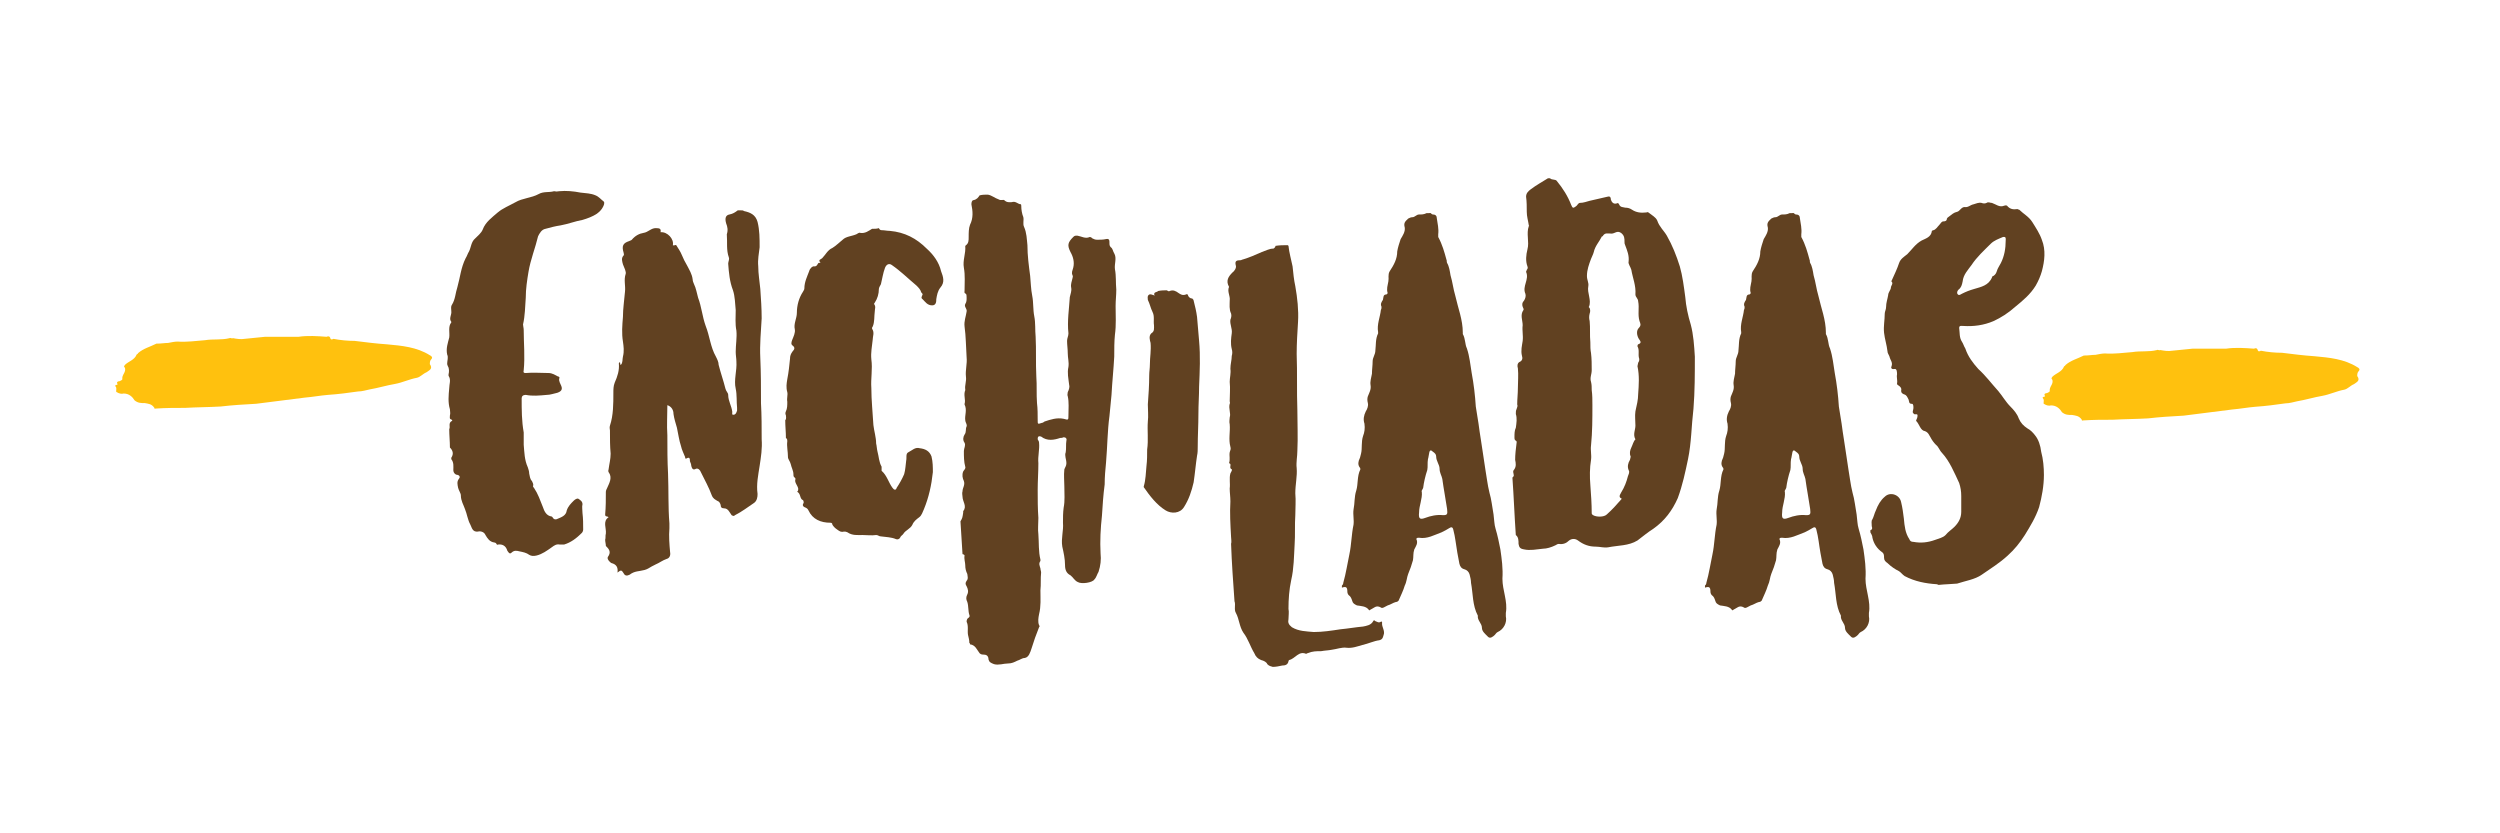 <?xml version="1.0" encoding="utf-8"?>
<!-- Generator: Adobe Illustrator 16.0.0, SVG Export Plug-In . SVG Version: 6.00 Build 0)  -->
<!DOCTYPE svg PUBLIC "-//W3C//DTD SVG 1.1//EN" "http://www.w3.org/Graphics/SVG/1.1/DTD/svg11.dtd">
<svg version="1.1" id="Layer_1" xmlns="http://www.w3.org/2000/svg" xmlns:xlink="http://www.w3.org/1999/xlink" x="0px" y="0px"
	 width="300px" height="100px" viewBox="0 0 300 100" enable-background="new 0 0 300 100" xml:space="preserve">
<g>
	<path fill="#FFC10E" d="M18.856,41.235c0.492,0,0.902-0.082,1.312-0.082c0.41-0.082,0.82-0.164,1.148-0.164
		c1.066,0.082,2.214-0.082,3.281-0.164c0.984-0.164,1.968,0,2.953-0.246c0.082-0.082,0.246,0.082,0.41,0
		c0.41,0.082,0.984,0.164,1.395,0.082c0.82-0.082,1.64-0.164,2.46-0.246c1.312,0,2.707,0,4.019,0c1.066-0.164,2.297-0.082,3.363,0
		c0.164-0.082,0.328-0.082,0.41,0.082c0.082,0.328,0.246,0.246,0.41,0.164c0.82,0.164,1.722,0.246,2.542,0.246
		c1.312,0.164,2.625,0.328,3.854,0.41c1.805,0.164,3.609,0.328,5.167,1.312c0.164,0.082,0.41,0.246,0.164,0.492
		c-0.164,0.164-0.164,0.41-0.164,0.574c0.41,0.574-0.082,0.738-0.41,0.984c-0.41,0.164-0.738,0.574-1.148,0.656
		C49.12,45.5,48.3,45.91,47.397,46.074c-0.984,0.164-2.05,0.492-3.035,0.656c-0.41,0.082-0.902,0.246-1.394,0.246
		c-1.148,0.164-2.378,0.328-3.609,0.41c-0.984,0.082-1.804,0.246-2.789,0.328c-1.886,0.246-3.854,0.492-5.823,0.738
		c-1.476,0.082-2.871,0.164-4.265,0.329c-1.395,0.082-2.871,0.082-4.265,0.164c-1.148,0-2.297,0-3.527,0.081
		c-0.082,0-0.164,0.082-0.164-0.081c-0.328-0.493-0.738-0.493-1.148-0.575c-0.492,0-0.82,0-1.23-0.328
		c-0.246-0.41-0.656-0.82-1.312-0.82c-0.246,0.082-0.574,0-0.82-0.164c-0.164,0,0-0.328-0.082-0.574
		c-0.164-0.246-0.164-0.246,0.164-0.328c0,0,0,0,0-0.082c-0.164-0.246,0.082-0.328,0.246-0.328c0.164-0.082,0.41-0.164,0.328-0.328
		c0-0.41,0.246-0.574,0.328-0.902c0-0.164,0.082-0.246-0.082-0.492c-0.082,0,0-0.164,0.082-0.246c0.41-0.41,1.148-0.574,1.395-1.23
		c0.082-0.082,0.164-0.082,0.164-0.164c0.656-0.574,1.394-0.738,2.214-1.148L18.856,41.235L18.856,41.235z"/>
	<path fill="#614121" d="M67.11,22.946c0.82-0.082,1.722,0,2.542,0.164c0.656,0.082,1.23,0.082,1.804,0.328
		c0.41,0.164,0.656,0.492,0.984,0.738c0.164,0.164,0,0.492-0.082,0.656c-0.164,0.328-0.41,0.574-0.738,0.82
		c-0.492,0.328-1.148,0.574-1.722,0.738c-0.902,0.164-1.722,0.492-2.625,0.656c-0.574,0.082-1.23,0.246-1.804,0.41
		c-0.492,0.082-0.738,0.574-0.902,0.902c-0.328,1.394-0.902,2.789-1.148,4.265c-0.164,0.984-0.328,2.05-0.328,3.117
		c-0.082,1.066-0.082,2.132-0.328,3.199c0,0.164,0.082,0.41,0.082,0.656c0,1.558,0.164,3.198,0,4.839
		c-0.082,0.328,0.082,0.328,0.246,0.328c0.902-0.082,1.804,0,2.707,0c0.492,0,0.82,0.246,1.148,0.41
		c0.164,0,0.246,0.164,0.164,0.246c-0.082,0.328,0.164,0.656,0.246,0.902c0.164,0.41,0,0.656-0.492,0.82
		c-0.41,0.082-0.82,0.246-1.23,0.246c-0.902,0.082-1.723,0.164-2.542,0c-0.328,0-0.492,0.164-0.492,0.41
		c0,1.394,0,2.707,0.246,4.101c0,0.492,0,0.984,0,1.478c0.082,0.901,0.082,1.804,0.492,2.706c0.082,0.246,0.164,0.492,0.164,0.738
		c0.082,0.328,0.082,0.656,0.328,0.902c0.082,0.163,0.164,0.327,0.164,0.491c-0.082,0.164,0,0.246,0.082,0.328
		c0.492,0.737,0.738,1.476,1.066,2.296c0.164,0.492,0.41,1.066,1.066,1.148c0.164,0.082,0.164,0.41,0.574,0.328
		c0.574-0.246,1.148-0.41,1.23-1.066c0.164-0.492,0.492-0.82,0.82-1.148c0.164-0.164,0.41-0.328,0.574-0.246
		c0.246,0.164,0.492,0.328,0.492,0.656c-0.082,0.328,0,0.656,0,1.066c0.082,0.656,0.082,1.312,0.082,1.969
		c0,0.164-0.082,0.328-0.164,0.41c-0.656,0.656-1.312,1.146-2.132,1.395c-0.164,0-0.328,0-0.492,0
		c-0.41-0.082-0.656,0.082-0.984,0.327c-0.574,0.41-1.148,0.82-1.804,0.984c-0.328,0.082-0.656,0.082-0.902-0.082
		c-0.328-0.246-0.738-0.328-1.148-0.41c-0.328-0.082-0.656-0.164-0.984,0.164c-0.246,0.246-0.41-0.164-0.492-0.246
		c-0.164-0.573-0.574-0.819-1.148-0.737c-0.082,0.082-0.082,0-0.164-0.082c0-0.082-0.164-0.164-0.246-0.164
		c-0.574-0.082-0.82-0.492-1.066-0.901c-0.164-0.41-0.656-0.492-0.902-0.41c-0.656,0.082-0.738-0.492-0.902-0.819
		c-0.328-0.574-0.41-1.312-0.656-1.888c-0.164-0.492-0.492-0.983-0.492-1.64c0-0.246-0.246-0.574-0.328-0.902
		c-0.082-0.41-0.164-0.738,0.082-1.066c0.164-0.164,0.164-0.41-0.164-0.492c-0.246,0-0.492-0.246-0.492-0.573
		c0-0.41,0.082-0.902-0.246-1.312v-0.164c0.328-0.492,0.164-0.902-0.164-1.229c0-0.738-0.082-1.478-0.082-2.216
		c0.164-0.245-0.164-0.737,0.328-0.983c0.082,0,0-0.164-0.082-0.164c-0.246-0.082-0.164-0.246-0.164-0.492
		c0.082-0.246,0-0.492,0-0.738c-0.246-0.82-0.164-1.64-0.082-2.542c0-0.492,0.246-0.984-0.082-1.477c0,0,0-0.082,0-0.164
		c0.082-0.328,0.082-0.738-0.082-0.984c-0.082-0.164-0.082-0.246-0.082-0.328c0-0.328,0.164-0.738,0-1.066
		c-0.164-0.738,0.082-1.394,0.246-2.05c0.082-0.574-0.164-1.312,0.246-1.804v-0.082c-0.328-0.41,0.082-0.82,0-1.312
		c0-0.246-0.082-0.492,0.082-0.738c0.41-0.656,0.41-1.395,0.656-2.132c0.328-1.148,0.41-2.297,0.984-3.445
		c0.164-0.246,0.246-0.574,0.41-0.82c0.246-0.492,0.246-1.148,0.738-1.558c0.328-0.328,0.738-0.656,0.902-1.066
		c0.328-0.902,1.148-1.476,1.804-2.05c0.574-0.492,1.394-0.82,2.132-1.23c0.82-0.492,1.886-0.492,2.789-0.984
		c0.574-0.328,1.23-0.164,1.804-0.328c0.082,0,0.082,0,0.164,0C66.7,23.028,66.946,22.946,67.11,22.946z"/>
	<path fill="#614121" d="M72.62,64.773c0.082-0.246,0-0.492,0.082-0.737c0.082-0.656-0.41-1.478,0.328-1.97
		c-0.164-0.164-0.41,0-0.41-0.328c0.082-0.901,0.082-1.805,0.082-2.705c0-0.164,0.082-0.328,0.164-0.492
		c0.246-0.574,0.656-1.23,0.164-1.887c-0.082-0.164,0-0.246,0-0.328c0.082-0.656,0.246-1.23,0.246-1.887
		c-0.082-0.901-0.082-1.805-0.082-2.789c0-0.164-0.082-0.328,0-0.573c0.41-1.23,0.41-2.625,0.41-3.937c0-0.41,0-0.82,0.164-1.23
		c0.328-0.738,0.574-1.476,0.492-2.296c0-0.082,0.082-0.082,0.082-0.164c0.164,0.082,0,0.328,0.164,0.328
		c0.246-0.246,0.164-0.656,0.246-0.984c0.164-0.656,0.082-1.23,0-1.804c-0.164-0.984-0.082-1.968,0-2.953
		c0-0.984,0.164-2.05,0.246-3.035c0.082-0.738-0.164-1.394,0.082-2.132c0.082-0.246-0.164-0.738-0.328-1.148
		c-0.082-0.328-0.246-0.738,0.082-1.066c0.082-0.082,0-0.246,0-0.328c-0.246-0.82-0.082-1.148,0.656-1.394
		c0.164-0.082,0.246-0.082,0.328-0.164c0.41-0.492,0.902-0.738,1.394-0.82c0.574-0.082,0.902-0.574,1.477-0.574
		c0.492,0,0.656,0.082,0.574,0.492c0.82-0.082,1.641,0.82,1.477,1.558c0.164,0.082,0.328-0.082,0.41,0
		c0.246,0.41,0.492,0.738,0.656,1.147c0.164,0.41,0.41,0.902,0.656,1.312c0.246,0.492,0.574,0.984,0.656,1.64
		c0,0.164,0.082,0.41,0.164,0.574c0.246,0.492,0.328,1.066,0.492,1.64c0.41,1.066,0.492,2.214,0.902,3.363
		c0.492,1.23,0.574,2.542,1.23,3.69c0.164,0.328,0.328,0.656,0.328,0.984c0.246,0.984,0.574,1.886,0.82,2.871
		c0.082,0.328,0.328,0.492,0.328,0.738c0,0.738,0.41,1.312,0.492,2.05c0,0.082-0.082,0.41,0.164,0.328
		c0.246,0,0.328-0.246,0.41-0.492c0-0.082,0-0.164,0-0.327c-0.082-0.739,0-1.559-0.164-2.297c-0.246-1.066,0.164-2.132,0.082-3.281
		c0-0.328-0.082-0.738-0.082-1.148c0-0.82,0.164-1.723,0.082-2.542c-0.164-0.82-0.082-1.641-0.082-2.461
		c-0.082-0.82-0.082-1.64-0.328-2.378c-0.41-1.066-0.492-2.132-0.574-3.198c0-0.246,0.164-0.492,0.082-0.738
		C87.136,30,87.3,29.098,87.218,28.113c0.164-0.492,0.082-0.902-0.082-1.312c-0.164-0.574-0.082-0.984,0.41-1.066
		c0.41-0.082,0.656-0.246,0.984-0.492c0.164,0,0.328,0,0.41,0c0.164,0,0.246,0,0.328,0.082c0.738,0.164,1.394,0.41,1.64,1.312
		c0.246,0.984,0.246,1.968,0.246,3.034c-0.082,0.738-0.246,1.477-0.164,2.296c0,0.902,0.164,1.805,0.246,2.707
		c0.082,1.148,0.164,2.379,0.164,3.527c-0.082,1.558-0.246,3.117-0.164,4.757c0.082,1.805,0.082,3.609,0.082,5.413
		c0.082,1.476,0.082,2.953,0.082,4.348c0.082,1.065-0.082,2.131-0.246,3.197c-0.164,1.066-0.41,2.215-0.246,3.363
		c0,0.408-0.082,0.818-0.41,1.064c-0.738,0.492-1.476,1.066-2.296,1.477c-0.164,0.164-0.246,0.082-0.41,0
		c-0.246-0.327-0.41-0.819-0.902-0.819c-0.328,0-0.41-0.164-0.41-0.41c-0.082-0.245-0.164-0.409-0.41-0.491
		c-0.246-0.164-0.492-0.246-0.656-0.656c-0.328-0.901-0.82-1.805-1.312-2.789c-0.082-0.245-0.328-0.491-0.574-0.409
		c-0.41,0.245-0.492-0.082-0.574-0.328c0-0.164-0.082-0.41-0.164-0.573c0-0.246,0-0.574-0.41-0.328
		c-0.164,0.082-0.164-0.082-0.164-0.164c-0.164-0.41-0.41-0.901-0.492-1.312c-0.246-0.738-0.328-1.477-0.492-2.215
		c-0.164-0.574-0.328-1.066-0.41-1.641c0-0.492-0.246-0.901-0.738-1.066c0,1.23-0.082,2.378,0,3.609c0,1.559,0,3.115,0.082,4.592
		c0.082,2.052,0,4.02,0.164,5.988c0,0.246,0,0.409,0,0.573c-0.082,0.983,0,1.968,0.082,2.87c0.082,0.41-0.082,0.738-0.41,0.82
		c-0.492,0.164-0.902,0.492-1.312,0.656c-0.328,0.164-0.656,0.328-0.902,0.492c-0.574,0.327-1.23,0.245-1.804,0.491
		c-0.164,0.082-0.328,0.164-0.41,0.246C75.246,69.12,75,69.12,74.836,68.792c-0.246-0.41-0.328-0.41-0.738-0.082
		c0.082-0.573-0.082-0.983-0.738-1.147c-0.164-0.082-0.574-0.492-0.41-0.738c0.41-0.574,0.164-0.902-0.246-1.312
		C72.702,65.266,72.62,65.02,72.62,64.773z"/>
	<path fill="#614121" d="M94.229,50.421c0.164-0.164,0.082-0.41,0.082-0.574c-0.082-0.164-0.082-0.328,0-0.492
		c0.164-0.328,0.164-0.738,0.164-1.148c-0.082-0.41,0.082-0.82,0-1.148c-0.164-0.574-0.082-1.066,0-1.559
		c0.164-0.82,0.246-1.64,0.328-2.46c0-0.328,0.082-0.574,0.328-0.902c0.164-0.164,0.328-0.41,0-0.656
		c-0.246-0.164-0.164-0.41-0.082-0.656c0.164-0.41,0.41-0.902,0.328-1.312c-0.164-0.656,0.246-1.312,0.246-1.969
		c0-0.902,0.246-1.804,0.738-2.542c0.082-0.164,0.164-0.246,0.164-0.41c0-0.738,0.328-1.395,0.574-2.05
		c0.082-0.328,0.41-0.656,0.656-0.574c0.41,0,0.328-0.574,0.656-0.41c0,0,0.082-0.082,0-0.082c-0.246-0.328,0.082-0.328,0.246-0.492
		c0.41-0.41,0.656-0.984,1.23-1.23c0.41-0.246,0.82-0.656,1.23-0.984c0.41-0.41,1.066-0.41,1.641-0.656
		c0.164-0.082,0.328-0.246,0.492-0.164c0.574,0.082,0.984-0.246,1.394-0.492c0.328,0,0.574,0,0.82-0.082
		c0.082,0.164,0.164,0.246,0.328,0.246c0.328,0,0.656,0.082,0.984,0.082c1.805,0.164,3.199,0.902,4.429,2.132
		c0.82,0.738,1.476,1.641,1.722,2.707c0.246,0.656,0.492,1.312-0.082,1.968c-0.328,0.41-0.41,0.902-0.492,1.395
		c0,0.246,0,0.738-0.492,0.738c-0.574,0-0.82-0.41-1.148-0.738c-0.246-0.164-0.082-0.328,0-0.574c0-0.082-0.082-0.164-0.164-0.246
		c-0.082-0.328-0.328-0.574-0.574-0.82c-0.984-0.82-1.886-1.723-2.953-2.46c-0.328-0.246-0.656-0.082-0.82,0.328
		c-0.246,0.656-0.328,1.312-0.492,1.969c-0.082,0.164-0.246,0.41-0.246,0.574c0,0.574-0.164,1.148-0.492,1.641
		c-0.082,0.082-0.082,0.164-0.082,0.164c0.246,0.328,0.082,0.574,0.082,0.902c-0.082,0.574,0,1.229-0.246,1.805
		c-0.082,0.082-0.082,0.164-0.082,0.246c0.328,0.492,0.082,0.902,0.082,1.312c-0.082,0.82-0.246,1.559-0.164,2.378
		c0.164,1.148-0.082,2.296,0,3.445c0,1.476,0.164,2.952,0.246,4.429c0.082,0.738,0.328,1.477,0.328,2.215
		c0.082,0.328,0.082,0.656,0.164,0.982c0.164,0.574,0.164,1.23,0.492,1.806c0,0.082,0,0.164,0,0.164c0,0.164,0,0.246,0,0.328
		c0.656,0.573,0.82,1.396,1.312,2.051c0.164,0.246,0.41,0.328,0.492,0c0.328-0.491,0.656-1.065,0.902-1.642
		c0.164-0.573,0.164-1.065,0.246-1.641c0.082-0.328-0.082-0.82,0.246-0.984c0.492-0.244,0.82-0.654,1.395-0.49
		c0.656,0.082,1.148,0.328,1.394,0.982c0.164,0.656,0.164,1.312,0.164,1.888c-0.164,1.56-0.492,3.034-1.066,4.429
		c-0.164,0.328-0.246,0.738-0.574,0.984c-0.328,0.246-0.656,0.492-0.82,0.902c-0.246,0.491-0.82,0.655-1.066,1.065
		c-0.082,0.164-0.328,0.246-0.41,0.491c-0.082,0.164-0.328,0.246-0.492,0.164c-0.574-0.245-1.23-0.245-1.804-0.327
		c-0.246,0-0.328-0.164-0.574-0.164c-0.574,0.082-1.066,0-1.64,0c-0.574,0-1.23,0.082-1.805-0.328
		c-0.164-0.082-0.246-0.082-0.41-0.082c-0.328,0.082-0.492,0-0.82-0.246c-0.246-0.163-0.41-0.327-0.574-0.573
		c0-0.164-0.082-0.246-0.246-0.246c-1.148,0-2.132-0.41-2.625-1.478c-0.082-0.164-0.164-0.246-0.328-0.328
		c-0.246-0.082-0.492-0.245-0.246-0.573c0-0.082,0-0.246-0.082-0.328c-0.41-0.164-0.246-0.737-0.656-0.983c-0.082,0,0-0.082,0-0.082
		c0.082-0.082,0.082-0.164,0.082-0.328c-0.082-0.409-0.492-0.737-0.328-1.147c0-0.082-0.082-0.164-0.082-0.164
		c-0.164-0.082-0.164-0.246-0.164-0.41c0-0.41-0.246-0.82-0.328-1.23c-0.082-0.328-0.328-0.574-0.328-0.82
		c0-0.655-0.164-1.312-0.082-1.885c0-0.164,0-0.328-0.164-0.41C94.311,51.814,94.229,51.159,94.229,50.421z"/>
	<path fill="#614121" d="M118.536,23.356c0.492,0.082,0.82,0.41,1.312,0.574c0.246,0.164,0.574,0,0.656,0.082
		c0.328,0.328,0.656,0.246,0.902,0.246c0.492-0.164,0.738,0.246,1.066,0.246c0.082,0,0.082,0.164,0.082,0.246
		c0,0.41,0.082,0.902,0.246,1.312c0.082,0.328-0.082,0.82,0.082,1.148c0.328,0.738,0.328,1.477,0.41,2.214
		c0,1.23,0.164,2.461,0.328,3.691c0.082,0.82,0.082,1.558,0.246,2.378c0.164,0.82,0.082,1.641,0.246,2.46
		c0.164,0.82,0.082,1.641,0.164,2.46c0.082,1.559,0,3.117,0.082,4.757c0.082,1.066,0,2.133,0.082,3.199
		c0.082,0.656,0.082,1.394,0.082,2.05c0,0.492,0,0.492,0.492,0.328c0.082,0,0.246-0.082,0.328-0.164
		c0.738-0.246,1.476-0.492,2.296-0.328c0.574,0.164,0.574,0.164,0.574-0.41c0-0.82,0.082-1.558-0.082-2.296
		c-0.082-0.164,0-0.328,0-0.492c0.164-0.328,0.246-0.656,0.164-0.902c-0.082-0.738-0.246-1.394-0.082-2.132
		c0.082-0.574-0.082-1.066-0.082-1.64c0-0.492-0.082-0.984-0.082-1.477c0-0.328,0.164-0.574,0.164-0.902
		c-0.164-1.476,0.082-2.952,0.164-4.347c0.082-0.41,0.246-0.738,0.164-1.148c-0.082-0.41,0.082-0.738,0.164-1.148
		c0-0.082,0.082-0.164,0-0.328c-0.164-0.328,0-0.574,0.082-0.902c0.164-0.656,0-1.312-0.328-1.886
		c-0.41-0.82-0.328-1.148,0.328-1.804c0.164-0.164,0.246-0.164,0.492-0.164c0.492,0.082,0.984,0.41,1.477,0.164
		c0.164,0,0.246,0.082,0.328,0.164c0.164,0.082,0.328,0.164,0.574,0.164c0.328,0,0.738,0,1.066-0.082
		c0.41-0.082,0.41,0.164,0.41,0.492c0,0.164,0,0.328,0.164,0.492c0.246,0.164,0.246,0.492,0.41,0.738
		c0.328,0.574,0,1.23,0.082,1.886c0.164,0.82,0.082,1.641,0.164,2.46c0,0.656-0.082,1.312-0.082,1.969
		c0,1.148,0.082,2.296-0.082,3.444c-0.082,0.82-0.082,1.723-0.082,2.625c-0.082,1.559-0.246,3.035-0.328,4.593
		c-0.082,0.82-0.164,1.64-0.246,2.542c-0.246,1.804-0.246,3.691-0.41,5.577c-0.082,0.82-0.164,1.724-0.164,2.625
		c-0.164,1.229-0.246,2.46-0.328,3.772c-0.164,1.477-0.246,3.033-0.164,4.511c0.082,0.737,0,1.478-0.246,2.215
		c-0.164,0.246-0.246,0.656-0.492,0.901c-0.246,0.41-1.559,0.574-1.969,0.328c-0.41-0.164-0.574-0.573-0.902-0.819
		c-0.492-0.246-0.656-0.656-0.656-1.229c0-0.738-0.164-1.478-0.328-2.215c-0.164-0.984,0.164-1.887,0.082-2.871
		c0-0.574,0-1.229,0.082-1.805c0.164-0.82,0.082-1.641,0.082-2.542c0-0.655-0.082-1.312,0-2.051c0.082-0.246,0.246-0.41,0.246-0.738
		c0-0.491-0.246-0.901-0.082-1.312c0.082-0.491,0-0.901,0.082-1.395c0.082-0.246-0.082-0.41-0.328-0.41
		c-0.164,0.082-0.246,0.082-0.41,0.082c-0.738,0.246-1.558,0.41-2.296-0.164c-0.082,0-0.164-0.082-0.328,0
		c-0.082,0.082-0.082,0.246-0.082,0.328c0.082,0.164,0.164,0.246,0.164,0.41c0.082,0.82-0.164,1.641-0.082,2.46
		c0,1.065-0.082,2.134-0.082,3.199c0,1.147,0,2.214,0.082,3.362c0,0.656-0.082,1.395,0,1.969c0.082,1.064,0,2.05,0.246,3.033
		c0,0.082,0,0.164,0,0.164c-0.246,0.328-0.082,0.574,0,0.902c0,0.164,0.082,0.328,0.082,0.492c-0.082,0.738,0,1.395-0.082,2.132
		c0,0.984,0.082,1.888-0.164,2.871c-0.082,0.41-0.164,0.901,0,1.312c0.082,0.082,0.082,0.164,0,0.246
		c-0.328,0.819-0.656,1.723-0.902,2.543c-0.164,0.492-0.328,1.065-0.82,1.147c-0.328,0-0.574,0.246-0.902,0.328
		c-0.328,0.164-0.656,0.328-1.066,0.328c-0.574,0-1.148,0.245-1.723,0.081c-0.41-0.163-0.574-0.245-0.656-0.573
		c0-0.41-0.246-0.573-0.574-0.573c-0.164,0-0.328,0-0.492-0.164c-0.328-0.41-0.492-0.984-1.148-1.066c0,0,0-0.164-0.082-0.164
		c0-0.328-0.082-0.656-0.164-0.984c-0.082-0.492,0.082-1.064-0.164-1.559c0-0.245,0.082-0.409,0.246-0.491
		c0.082-0.082,0.164-0.164,0.082-0.328c-0.164-0.491-0.082-1.065-0.246-1.56c-0.164-0.328-0.164-0.573,0-0.901
		s0.082-0.655-0.082-0.983c-0.164-0.246-0.164-0.41,0-0.656c0.246-0.246,0.082-0.655,0.082-0.819
		c-0.164-0.328-0.246-0.655-0.246-1.065c0-0.328-0.164-0.738-0.082-1.148c0-0.082-0.164-0.164-0.246-0.164
		c-0.082-1.312-0.164-2.624-0.246-3.938c0.246-0.41,0.246-0.492,0.328-1.065c0-0.082,0-0.164,0-0.164
		c0.492-0.574-0.082-1.147-0.082-1.724c0-0.162-0.082-0.408,0-0.654c0-0.41,0.328-0.738,0.164-1.23
		c-0.164-0.328-0.246-0.738-0.082-1.148c0.082-0.163,0.328-0.327,0.246-0.573c-0.164-0.574-0.164-1.229-0.164-1.886
		c0-0.328,0.246-0.656,0.082-0.984c-0.246-0.328-0.164-0.738,0-0.984c0.246-0.328,0.082-0.656,0.246-0.983
		c0.082-0.246-0.164-0.492-0.164-0.738c-0.082-0.574,0.246-1.23-0.082-1.886v-0.082c0.164-0.492-0.164-1.066,0.082-1.64
		c0,0,0,0,0-0.082c-0.082-0.492,0.164-0.984,0.082-1.559c-0.082-0.738,0.164-1.558,0.082-2.296c-0.082-1.23-0.082-2.542-0.246-3.69
		c-0.082-0.656,0.164-1.23,0.246-1.805c0.082-0.328-0.328-0.574-0.164-0.902c0.164-0.246,0.164-0.492,0.164-0.738
		c0-0.164,0-0.41-0.082-0.492c-0.246-0.082-0.164-0.246-0.164-0.41c0-0.902,0.082-1.804-0.082-2.707
		c-0.164-0.902,0.246-1.722,0.164-2.625l0.082-0.082c0.328-0.246,0.328-0.574,0.328-0.984c0-0.492,0-1.066,0.164-1.477
		c0.41-0.82,0.328-1.64,0.164-2.46c0-0.246,0.082-0.492,0.246-0.492c0.41-0.082,0.574-0.328,0.738-0.574
		C117.879,23.356,118.208,23.356,118.536,23.356z"/>
	<path fill="#614121" d="M140.037,34.838c0.082,0.082,0.246,0.164,0.328,0.082c0.41-0.164,0.738,0,1.066,0.246
		c0.246,0.164,0.492,0.328,0.902,0.164c0.082-0.082,0.246,0,0.246,0.164c0.082,0.164,0.246,0.328,0.492,0.328
		c0.082,0.082,0.164,0.164,0.164,0.246c0.164,0.656,0.328,1.312,0.41,1.968c0.082,0.984,0.164,1.886,0.246,2.871
		c0.164,1.804,0.082,3.609,0,5.495c0,1.066-0.082,2.132-0.082,3.28c0,1.312-0.082,2.625-0.082,3.938c0,0.327,0,0.737-0.082,1.065
		c-0.164,1.065-0.246,2.133-0.41,3.198c-0.246,1.066-0.574,2.05-1.148,2.952c-0.492,0.82-1.558,0.82-2.214,0.41
		c-1.066-0.656-1.886-1.723-2.625-2.788v-0.082c0.246-0.819,0.246-1.642,0.328-2.461c0.082-0.656,0.082-1.312,0.082-1.968
		c0.164-1.148,0-2.297,0.082-3.363c0.082-0.656,0-1.395,0-2.05c0.082-1.148,0.164-2.296,0.164-3.445
		c0-0.492,0.082-0.902,0.082-1.394c0-0.82,0.164-1.64,0.082-2.542c-0.082-0.328-0.246-0.82,0.082-1.148
		c0.41-0.246,0.328-0.574,0.328-0.984c-0.082-0.492,0.082-1.066-0.164-1.559c-0.246-0.492-0.328-0.984-0.574-1.476
		c0-0.164-0.082-0.41,0.082-0.574c0.164-0.164,0.328-0.082,0.574,0c0,0,0.082,0,0.164,0.082c-0.246-0.492,0.328-0.41,0.41-0.574
		C139.381,34.838,139.709,34.838,140.037,34.838z"/>
	<path fill="#614121" d="M154.618,29.507c0.082,0.82,0.327,1.641,0.491,2.46c0.082,0.82,0.164,1.641,0.328,2.379
		c0.246,1.394,0.41,2.87,0.328,4.265c-0.082,1.312-0.164,2.625-0.164,3.854c0.082,2.297,0,4.511,0.082,6.725
		c0,1.641,0.082,3.281,0,4.921c0,0.656-0.164,1.395-0.082,2.051c0.082,0.984-0.164,1.969-0.164,3.035c0.082,0.9,0,1.722,0,2.623
		c-0.082,1.148,0,2.38-0.082,3.527c-0.082,1.395-0.082,2.871-0.41,4.266c-0.245,1.146-0.327,2.296-0.327,3.443
		c0.082,0.41,0,0.82,0,1.23c-0.082,0.41,0,0.656,0.409,0.982c0.82,0.492,1.724,0.492,2.625,0.574c1.065,0,2.133-0.164,3.199-0.328
		c0.901-0.082,1.805-0.246,2.705-0.328c0.41-0.08,0.984-0.162,1.23-0.654c0.082-0.164,0.164-0.082,0.246,0
		c0.246,0.082,0.41,0.246,0.656,0.082c0.082-0.082,0.164,0,0.164,0.082c-0.082,0.572,0.41,0.982,0.164,1.558
		c-0.082,0.328-0.164,0.492-0.492,0.574c-0.656,0.082-1.312,0.409-2.051,0.573c-0.574,0.164-1.229,0.41-1.887,0.328
		c-0.574-0.082-1.148,0.164-1.805,0.246c-0.41,0.082-0.82,0.082-1.23,0.164c-0.574,0-1.064,0-1.64,0.246
		c-0.082,0-0.164,0.082-0.164,0.082c-0.901-0.41-1.312,0.574-2.051,0.738c0,0-0.082,0.082-0.082,0.164
		c-0.082,0.41-0.41,0.492-0.738,0.492c-0.41,0.082-0.737,0.164-1.147,0.164c-0.246-0.082-0.41-0.082-0.655-0.328
		c-0.082-0.246-0.41-0.41-0.738-0.492c-0.409-0.164-0.655-0.41-0.819-0.82c-0.493-0.82-0.739-1.723-1.312-2.461
		c-0.492-0.738-0.492-1.64-0.902-2.378c-0.246-0.409,0-0.983-0.164-1.396c-0.164-2.295-0.328-4.592-0.41-6.889
		c0.082-0.246,0-0.574,0-0.82c-0.082-1.477-0.164-2.871-0.082-4.266c0-0.574-0.082-1.064-0.082-1.558
		c0.082-0.574-0.082-1.229,0.082-1.806c0.082-0.164,0.246-0.41,0.164-0.492c-0.41-0.163,0.082-0.655-0.328-0.737
		c0.164-0.491,0-0.901,0.082-1.312c0.082-0.246,0.164-0.41,0.082-0.655c-0.246-0.902,0-1.806-0.082-2.707
		c-0.082-0.328,0-0.574,0-0.82c0.164-0.492-0.164-1.066,0-1.64c0.082-0.082,0-0.164,0-0.328c0-0.738,0.082-1.476,0-2.296
		c0-0.492,0.164-1.066,0.082-1.558c0-0.574,0.164-1.066,0.164-1.559c0.082-0.246,0.082-0.574,0-0.82
		c-0.164-0.656-0.082-1.312,0-1.887c0.082-0.574-0.246-1.066-0.164-1.64c0.082-0.164,0.164-0.492,0.082-0.738
		c-0.246-0.492-0.164-1.066-0.164-1.558c0.082-0.574-0.328-1.066-0.082-1.64c-0.41-0.738-0.082-1.23,0.41-1.723
		c0.246-0.164,0.492-0.574,0.41-0.82c-0.164-0.574,0.082-0.656,0.574-0.656c0.082,0,0.164-0.082,0.246-0.082
		c0.82-0.246,1.559-0.574,2.297-0.902c0.492-0.164,0.902-0.41,1.395-0.41c0.164-0.082,0.246-0.246,0.246-0.328
		c0.492-0.082,0.983-0.082,1.477-0.082L154.618,29.507z"/>
	<path fill="#614121" d="M171.684,25.57c0.082,0.082,0.164,0.164,0.246,0.164c0.328,0,0.492,0.164,0.492,0.492
		c0.082,0.574,0.246,1.23,0.164,1.886c0,0.082,0,0.246,0,0.328c0.492,0.902,0.738,1.804,0.984,2.707c0.082,0.164,0,0.246,0.082,0.41
		c0.246,0.41,0.328,0.984,0.41,1.476c0.246,0.82,0.328,1.64,0.574,2.46c0.326,1.477,0.9,2.871,0.9,4.429c0,0.082,0,0.164,0,0.164
		c0.328,0.574,0.246,1.23,0.492,1.723c0.328,0.984,0.41,1.968,0.574,2.953c0.246,1.312,0.41,2.707,0.492,4.019
		c0.082,0.655,0.245,1.394,0.327,2.05c0.164,1.312,0.41,2.625,0.574,3.854c0.082,0.574,0.164,1.065,0.246,1.641
		c0.164,0.902,0.246,1.805,0.491,2.789c0.246,0.818,0.328,1.722,0.492,2.623c0.082,0.574,0.082,1.23,0.246,1.724
		c0.246,0.819,0.41,1.64,0.573,2.46c0.164,1.148,0.328,2.297,0.246,3.527c0,1.395,0.656,2.705,0.41,4.101c0,0.082,0,0.246,0,0.41
		c0.164,0.737-0.246,1.558-0.983,1.886c-0.164,0.082-0.246,0.246-0.328,0.328c-0.246,0.246-0.574,0.492-0.82,0.246
		c-0.327-0.328-0.737-0.656-0.737-1.066c0-0.572-0.573-0.9-0.492-1.476c-0.655-1.229-0.573-2.625-0.819-3.937
		c0-0.328-0.082-0.656-0.164-0.984s-0.328-0.574-0.656-0.656s-0.492-0.328-0.574-0.656c-0.082-0.41-0.164-0.901-0.246-1.312
		c-0.162-0.901-0.244-1.886-0.49-2.788c-0.082-0.328-0.246-0.328-0.492-0.164s-0.574,0.328-0.902,0.492
		c-0.902,0.328-1.723,0.818-2.707,0.656c-0.164,0-0.328,0-0.328,0.162c0.246,0.492-0.082,0.902-0.246,1.23
		c-0.164,0.492-0.082,0.902-0.164,1.312c-0.162,0.574-0.326,1.066-0.572,1.641c-0.164,0.41-0.164,0.902-0.41,1.395
		c-0.164,0.574-0.492,1.229-0.738,1.805c-0.082,0.082-0.164,0.164-0.328,0.164c-0.328,0.082-0.656,0.328-0.984,0.41
		c-0.328,0.164-0.656,0.41-0.82,0.246c-0.573-0.328-0.819,0.082-1.229,0.246c-0.081,0.082-0.163,0.164-0.245,0
		c-0.328-0.41-0.902-0.41-1.395-0.492c-0.328-0.164-0.492-0.246-0.574-0.574c-0.082-0.246-0.164-0.492-0.41-0.656
		c-0.082-0.082-0.164-0.246-0.164-0.41c0-0.574-0.164-0.656-0.656-0.492c0-0.082,0-0.164,0-0.246
		c0.082-0.082,0.164-0.164,0.164-0.326c0.328-1.148,0.492-2.297,0.738-3.445s0.246-2.378,0.492-3.525
		c0.082-0.574-0.082-1.23,0-1.806c0.164-0.819,0.082-1.56,0.328-2.296c0.246-0.82,0.082-1.723,0.492-2.543
		c0-0.082,0-0.164-0.082-0.246c-0.246-0.328-0.164-0.738,0-1.066c0.082-0.164,0.082-0.328,0.164-0.574
		c0.164-0.654,0-1.394,0.246-2.131c0.164-0.41,0.246-0.902,0.164-1.478c-0.164-0.492-0.082-0.984,0.164-1.477
		c0.164-0.246,0.328-0.656,0.246-0.984s-0.082-0.574,0-0.82c0.162-0.41,0.408-0.82,0.326-1.312
		c-0.082-0.492,0.082-0.902,0.164-1.394c0-0.492,0.082-0.984,0.082-1.477c0-0.493,0.328-0.82,0.328-1.312
		c0.082-0.656,0-1.395,0.328-2.051c0,0,0-0.082,0-0.164c-0.164-0.902,0.246-1.804,0.328-2.625c0.082-0.164,0.082-0.246,0.082-0.41
		c-0.164-0.328,0-0.574,0.164-0.82c0.082-0.246,0-0.656,0.41-0.656c0.082,0,0.164-0.164,0.164-0.164
		c-0.164-0.492,0-0.902,0.082-1.394c0.082-0.41-0.082-0.82,0.164-1.23c0.491-0.738,0.901-1.476,0.901-2.378
		c0.082-0.492,0.246-0.984,0.41-1.476c0.245-0.41,0.573-0.902,0.491-1.395c-0.164-0.574,0.082-0.738,0.41-1.066
		c0.164-0.082,0.328-0.164,0.492-0.164c0.327,0,0.491-0.328,0.819-0.328s0.573,0,0.901-0.164
		C171.355,25.57,171.52,25.57,171.684,25.57z M173.078,57.475c-0.082-0.41-0.328-0.738-0.328-1.229c0-0.492-0.41-0.901-0.41-1.478
		c0-0.246-0.164-0.41-0.41-0.574c-0.164-0.162-0.328-0.244-0.41,0.082c-0.082,0.328-0.082,0.574-0.164,0.82
		c-0.082,0.492,0,0.902-0.082,1.312c-0.246,0.738-0.41,1.477-0.492,2.133c-0.081,0.246-0.245,0.328-0.163,0.492
		c0.082,0.818-0.328,1.64-0.328,2.46c-0.082,0.737,0.082,0.901,0.737,0.655c0.656-0.246,1.396-0.41,2.134-0.328
		c0.491,0,0.573-0.082,0.491-0.737C173.488,59.936,173.242,58.705,173.078,57.475z"/>
	<path fill="#614121" d="M181.49,57.311c0.082-0.082,0.164-0.164,0.164-0.246c0-0.246-0.164-0.492,0-0.655
		c0.328-0.41,0.246-0.82,0.164-1.229c0-0.656,0.082-1.312,0.164-1.969c0-0.082,0.082-0.246-0.082-0.328s-0.164-0.246-0.164-0.41
		c0-0.41,0-0.82,0.164-1.147c0.082-0.574,0.164-1.148,0-1.641c0-0.246,0-0.41,0.082-0.574c0.082-0.245,0.164-0.41,0.082-0.574
		c0-0.656,0.082-1.312,0.082-1.968c0-0.82,0.082-1.559,0-2.378c-0.082-0.246-0.082-0.574,0.164-0.738
		c0.41-0.164,0.41-0.492,0.328-0.738c-0.164-0.656,0-1.23,0.082-1.804c0.082-0.656-0.082-1.23,0-1.886
		c0-0.574-0.328-1.23,0.082-1.805c0.081-0.082,0-0.246-0.082-0.41c-0.082-0.246-0.082-0.492,0.163-0.738
		c0.164-0.246,0.246-0.574,0.164-0.82c-0.409-0.902,0.492-1.722,0.082-2.625c0-0.082,0.082-0.164,0.082-0.246
		c0.082-0.082,0.164-0.246,0.082-0.41c-0.246-0.656-0.164-1.394,0-2.05c0.246-0.902-0.164-1.886,0.164-2.789
		c0.082,0,0-0.082,0-0.082c-0.082-0.574-0.246-1.066-0.246-1.64c0-0.574,0-1.23-0.082-1.804c0-0.41,0.246-0.656,0.574-0.902
		c0.655-0.492,1.396-0.902,2.05-1.312c0.082,0,0.164,0,0.246,0c0.246,0.246,0.656,0.082,0.82,0.328
		c0.738,0.902,1.312,1.805,1.723,2.871c0.164,0.41,0.246,0.41,0.574,0.164c0.164-0.082,0.246-0.41,0.492-0.41
		c0.41,0,0.82-0.164,1.146-0.246c0.738-0.164,1.395-0.328,2.133-0.492c0.246-0.082,0.41,0,0.41,0.328
		c0.082,0.246,0.246,0.574,0.656,0.492c0.164-0.082,0.246-0.082,0.328,0.082c0.164,0.41,0.492,0.328,0.738,0.41
		c0.328,0,0.574,0.082,0.82,0.246c0.49,0.328,1.064,0.41,1.721,0.328c0.082,0,0.164-0.082,0.246,0
		c0.41,0.328,0.902,0.574,1.066,0.984c0.246,0.738,0.82,1.23,1.148,1.804c0.656,1.148,1.146,2.378,1.558,3.69
		c0.328,1.148,0.492,2.461,0.656,3.691c0.081,1.066,0.327,2.214,0.655,3.281c0.328,1.23,0.41,2.542,0.492,3.854
		c0,2.051,0,4.183-0.164,6.233c-0.246,2.051-0.246,4.102-0.656,6.069c-0.327,1.559-0.655,3.117-1.229,4.676
		c-0.655,1.477-1.558,2.707-2.952,3.69c-0.656,0.41-1.229,0.902-1.887,1.394c-1.064,0.656-2.296,0.574-3.525,0.82
		c-0.492,0.082-0.984-0.082-1.478-0.082c-0.82,0-1.476-0.246-2.132-0.738c-0.328-0.244-0.738-0.244-1.066,0
		c-0.328,0.328-0.738,0.492-1.23,0.41c-0.164,0-0.246,0.082-0.409,0.164c-0.492,0.246-1.066,0.41-1.476,0.41
		c-0.82,0.082-1.56,0.246-2.297,0.082c-0.492-0.082-0.574-0.246-0.656-0.656c0-0.41,0-0.818-0.328-1.064
		C181.736,61.902,181.654,59.605,181.49,57.311z M194.531,59.115c0.41-0.656,0.656-1.312,0.82-1.969
		c0.082-0.246,0.246-0.492,0.082-0.738c-0.164-0.41-0.082-0.82,0.164-1.23c0-0.082,0.082-0.246,0.082-0.41
		c-0.164-0.328-0.082-0.736,0.082-1.064c0.163-0.328,0.244-0.738,0.49-0.984c-0.327-0.574,0-1.148,0-1.641
		c0-0.574-0.082-1.148,0-1.723c0.164-0.738,0.328-1.394,0.328-2.05c0.082-1.148,0.164-2.215-0.082-3.363
		c0-0.082,0.082-0.328,0.082-0.41c0.164-0.246,0.164-0.41,0.082-0.656c-0.082-0.41,0.082-0.902-0.164-1.312
		c0-0.082,0-0.164,0.082-0.246c0.492-0.164,0.246-0.41,0.082-0.656c-0.246-0.41-0.328-0.984,0-1.312s0.164-0.574,0.082-0.82
		c-0.246-0.82,0-1.558-0.164-2.378c0-0.328-0.328-0.492-0.328-0.82c0.082-1.066-0.327-1.968-0.49-2.953
		c-0.082-0.328-0.41-0.738-0.328-0.984c0.082-0.738-0.164-1.312-0.41-1.969c-0.082-0.164-0.082-0.246-0.082-0.41
		c0-0.41,0-0.738-0.41-1.066c-0.492-0.328-0.738,0.082-1.148,0.082s-0.82-0.164-1.066,0.328c0,0,0,0-0.082,0
		c-0.327,0.656-0.819,1.148-0.983,1.886c-0.082,0.328-0.246,0.574-0.328,0.82c-0.245,0.656-0.491,1.312-0.491,2.05
		c0,0.492,0.246,0.82,0.164,1.23c-0.164,0.82,0.409,1.64,0.082,2.46c-0.082,0,0,0.082,0.081,0.164c0.082,0.246,0.082,0.41,0,0.656
		c-0.081,0.328-0.081,0.574,0,0.902c0.082,0.82,0,1.722,0.082,2.542c0,0.492,0,0.902,0.082,1.312
		c0.082,0.656,0.082,1.394,0.082,2.05c0,0.492-0.246,0.902-0.082,1.394c0.082,0.328,0.082,0.656,0.082,0.984
		c0.082,0.574,0.082,1.23,0.082,1.804c0,1.64,0,3.199-0.164,4.839c-0.082,0.574,0.082,1.146,0,1.722
		c-0.164,0.984-0.164,2.052-0.082,3.035c0.082,1.147,0.164,2.214,0.164,3.362c0,0.164,0.082,0.164,0.164,0.246
		c0.41,0.246,1.312,0.246,1.642-0.082c0.655-0.574,1.229-1.23,1.805-1.887C194.285,59.688,194.285,59.523,194.531,59.115z"/>
	<path fill="#614121" d="M215.254,25.57c0.082,0.082,0.164,0.164,0.246,0.164c0.328,0,0.492,0.164,0.492,0.492
		c0.082,0.574,0.246,1.23,0.164,1.886c0,0.082,0,0.246,0,0.328c0.492,0.902,0.738,1.804,0.984,2.707c0.082,0.164,0,0.246,0.082,0.41
		c0.245,0.41,0.327,0.984,0.409,1.476c0.246,0.82,0.328,1.64,0.574,2.46c0.327,1.477,0.901,2.871,0.901,4.429
		c0,0.082,0,0.164,0,0.164c0.328,0.574,0.246,1.23,0.492,1.723c0.328,0.984,0.409,1.968,0.573,2.953
		c0.246,1.312,0.41,2.707,0.492,4.019c0.082,0.655,0.246,1.394,0.328,2.05c0.164,1.312,0.409,2.625,0.573,3.854
		c0.082,0.574,0.164,1.065,0.246,1.641c0.164,0.902,0.246,1.805,0.492,2.789c0.246,0.818,0.328,1.722,0.492,2.623
		c0.082,0.574,0.082,1.23,0.246,1.724c0.246,0.819,0.41,1.64,0.573,2.46c0.164,1.148,0.327,2.297,0.245,3.527
		c0,1.395,0.656,2.705,0.41,4.101c0,0.082,0,0.246,0,0.41c0.164,0.737-0.246,1.558-0.982,1.886
		c-0.164,0.082-0.246,0.246-0.328,0.328c-0.246,0.246-0.574,0.492-0.82,0.246c-0.328-0.328-0.738-0.656-0.738-1.066
		c0-0.572-0.573-0.9-0.491-1.476c-0.656-1.229-0.574-2.625-0.82-3.937c0-0.328-0.082-0.656-0.163-0.984
		c-0.082-0.328-0.328-0.574-0.656-0.656s-0.492-0.328-0.574-0.656c-0.082-0.41-0.164-0.901-0.246-1.312
		c-0.163-0.901-0.245-1.886-0.491-2.788c-0.082-0.328-0.246-0.328-0.492-0.164c-0.245,0.164-0.573,0.328-0.901,0.492
		c-0.902,0.328-1.724,0.818-2.707,0.656c-0.164,0-0.328,0-0.328,0.162c0.246,0.492-0.082,0.902-0.246,1.23
		c-0.164,0.492-0.082,0.902-0.164,1.312c-0.163,0.574-0.327,1.066-0.573,1.641c-0.164,0.41-0.164,0.902-0.409,1.395
		c-0.164,0.574-0.492,1.229-0.738,1.805c-0.082,0.082-0.164,0.164-0.328,0.164c-0.328,0.082-0.656,0.328-0.984,0.41
		c-0.328,0.164-0.656,0.41-0.82,0.246c-0.574-0.328-0.82,0.082-1.229,0.246c-0.082,0.082-0.164,0.164-0.245,0
		c-0.328-0.41-0.902-0.41-1.395-0.492c-0.328-0.164-0.492-0.246-0.574-0.574c-0.082-0.246-0.164-0.492-0.41-0.656
		c-0.082-0.082-0.164-0.246-0.164-0.41c0-0.574-0.164-0.656-0.656-0.492c0-0.082,0-0.164,0-0.246
		c0.082-0.082,0.164-0.164,0.164-0.326c0.328-1.148,0.492-2.297,0.738-3.445s0.246-2.378,0.492-3.525
		c0.082-0.574-0.082-1.23,0-1.806c0.164-0.819,0.082-1.56,0.328-2.296c0.246-0.82,0.082-1.723,0.492-2.543
		c0-0.082,0-0.164-0.082-0.246c-0.246-0.328-0.164-0.738,0-1.066c0.082-0.164,0.082-0.328,0.164-0.574
		c0.164-0.654,0-1.394,0.246-2.131c0.163-0.41,0.245-0.902,0.163-1.478c-0.163-0.492-0.082-0.984,0.164-1.477
		c0.164-0.246,0.328-0.656,0.246-0.984s-0.082-0.574,0-0.82c0.163-0.41,0.409-0.82,0.327-1.312
		c-0.082-0.492,0.082-0.902,0.164-1.394c0-0.492,0.082-0.984,0.082-1.477c0-0.493,0.328-0.82,0.328-1.312
		c0.082-0.656,0-1.395,0.328-2.051c0,0,0-0.082,0-0.164c-0.164-0.902,0.246-1.804,0.328-2.625c0.082-0.164,0.082-0.246,0.082-0.41
		c-0.164-0.328,0-0.574,0.164-0.82c0.082-0.246,0-0.656,0.409-0.656c0.082,0,0.164-0.164,0.164-0.164
		c-0.164-0.492,0-0.902,0.082-1.394c0.082-0.41-0.082-0.82,0.164-1.23c0.492-0.738,0.901-1.476,0.901-2.378
		c0.082-0.492,0.246-0.984,0.41-1.476c0.246-0.41,0.574-0.902,0.492-1.395c-0.164-0.574,0.082-0.738,0.41-1.066
		c0.164-0.082,0.328-0.164,0.491-0.164c0.328,0,0.491-0.328,0.819-0.328s0.574,0,0.902-0.164
		C214.926,25.57,215.09,25.57,215.254,25.57z M216.648,57.475c-0.082-0.41-0.328-0.738-0.328-1.229c0-0.492-0.41-0.901-0.41-1.478
		c0-0.246-0.164-0.41-0.41-0.574c-0.164-0.162-0.328-0.244-0.41,0.082c-0.082,0.328-0.082,0.574-0.164,0.82
		c-0.082,0.492,0,0.902-0.082,1.312c-0.246,0.738-0.41,1.477-0.492,2.133c-0.082,0.246-0.246,0.328-0.164,0.492
		c0.082,0.818-0.328,1.64-0.328,2.46c-0.082,0.737,0.082,0.901,0.738,0.655s1.396-0.41,2.133-0.328c0.492,0,0.574-0.082,0.492-0.737
		C217.059,59.936,216.812,58.705,216.648,57.475z"/>
	<path fill="#614121" d="M232.646,70.188c-0.082,0-0.164-0.082-0.246-0.082c-1.312-0.082-2.625-0.328-3.854-0.983
		c-0.246-0.164-0.409-0.41-0.655-0.574c-0.492-0.245-0.983-0.573-1.395-0.983c-0.246-0.164-0.41-0.328-0.41-0.656
		c0-0.246,0-0.492-0.246-0.656c-0.574-0.41-0.984-0.984-1.148-1.723c0-0.245-0.164-0.491-0.246-0.655c0-0.082,0-0.164,0-0.246
		c0.246-0.082,0.246-0.246,0.164-0.491c0-0.328-0.082-0.656,0.082-0.82c0.164-0.328,0.246-0.738,0.41-1.066
		c0.246-0.656,0.574-1.23,1.066-1.641c0.656-0.655,1.805-0.246,1.969,0.656c0.163,0.655,0.245,1.312,0.327,1.969
		c0.082,0.902,0.164,1.723,0.656,2.459c0.082,0.246,0.246,0.328,0.491,0.328c0.902,0.164,1.724,0.082,2.625-0.246
		c0.41-0.162,0.902-0.244,1.229-0.572c0.328-0.41,0.738-0.656,1.066-0.984c0.491-0.492,0.819-1.066,0.819-1.805
		c0-0.574,0-1.23,0-1.887c0-0.573-0.082-1.065-0.246-1.559c-0.573-1.23-1.147-2.625-2.051-3.609
		c-0.326-0.326-0.408-0.736-0.736-0.982c-0.246-0.246-0.492-0.574-0.656-0.902c-0.164-0.246-0.246-0.574-0.656-0.738
		c-0.574-0.082-0.656-0.819-1.066-1.229v-0.082c0.082-0.164,0.164-0.328,0.164-0.574s-0.246-0.082-0.41-0.164
		c-0.082-0.082-0.164-0.164-0.164-0.246c0-0.164,0.082-0.328,0.082-0.491c0-0.164,0-0.493-0.163-0.493
		c-0.41,0-0.328-0.246-0.41-0.492c-0.164-0.328-0.246-0.574-0.574-0.656c-0.164-0.082-0.327-0.164-0.327-0.41
		c0.081-0.328-0.082-0.492-0.328-0.656c-0.164-0.082-0.164-0.164-0.164-0.246c0.082-0.328-0.082-0.738,0-1.066
		c0-0.246,0-0.738-0.328-0.656c-0.409,0.082-0.409-0.246-0.328-0.328c0.164-0.492-0.163-0.738-0.245-1.148
		c-0.082-0.246-0.246-0.41-0.246-0.656c-0.082-0.738-0.328-1.477-0.41-2.215c-0.082-0.82,0.082-1.476,0.082-2.296
		c0-0.246,0.164-0.492,0.164-0.82c0-0.492,0.164-0.902,0.246-1.395c0-0.328,0.328-0.656,0.328-0.902s0.327-0.492,0.081-0.738
		c-0.081-0.082,0-0.082,0-0.082c0.328-0.738,0.656-1.395,0.902-2.132c0.164-0.492,0.573-0.738,0.983-1.066
		c0.573-0.574,0.983-1.23,1.724-1.64c0.491-0.246,1.147-0.41,1.229-1.148c0,0,0.082-0.082,0.164-0.082
		c0.327-0.082,0.491-0.41,0.737-0.656c0.164-0.164,0.246-0.41,0.492-0.41c0.245,0,0.409-0.082,0.409-0.328
		c0.082-0.164,0.164-0.164,0.246-0.246c0.328-0.246,0.574-0.492,0.983-0.574c0.328-0.082,0.492-0.574,0.902-0.574
		c0.41,0.082,0.656-0.246,1.066-0.328c0.328-0.082,0.574-0.246,0.984-0.164c0.164,0.082,0.408,0.082,0.572,0
		c0.246-0.164,0.41,0,0.656,0c0.492,0.164,0.902,0.574,1.477,0.328c0.082,0,0.164-0.082,0.328,0c0.328,0.41,0.738,0.492,1.23,0.41
		c0.082,0,0.164,0.082,0.246,0.082c0.492,0.492,1.146,0.82,1.558,1.477c0.41,0.656,0.901,1.394,1.147,2.132
		c0.492,1.23,0.328,2.542,0,3.772c-0.164,0.574-0.409,1.148-0.737,1.723c-0.656,1.066-1.558,1.804-2.46,2.542
		c-0.82,0.738-1.723,1.312-2.625,1.722c-1.146,0.492-2.378,0.656-3.607,0.574c-0.246,0-0.492-0.082-0.492,0.246
		c0.082,0.574,0,1.148,0.328,1.64c0.164,0.246,0.246,0.574,0.409,0.82c0.328,0.984,0.902,1.722,1.56,2.46
		c0.9,0.82,1.558,1.722,2.377,2.625c0.492,0.574,0.902,1.312,1.478,1.887c0.41,0.409,0.82,0.901,0.984,1.394
		c0.245,0.574,0.573,0.902,1.065,1.23c0.327,0.164,0.655,0.491,0.901,0.819c0.41,0.492,0.655,1.23,0.737,1.969
		c0.246,0.902,0.328,1.887,0.328,2.789c0,1.312-0.246,2.623-0.573,3.854c-0.41,1.23-1.066,2.297-1.722,3.363
		c-0.574,0.9-1.23,1.723-2.052,2.46c-0.983,0.901-2.051,1.56-3.116,2.297c-0.819,0.574-1.969,0.738-2.953,1.065
		C234.123,70.104,233.385,70.104,232.646,70.188z M240.355,28.441c-0.573,0.246-1.065,0.41-1.477,0.82
		c-0.818,0.82-1.641,1.559-2.296,2.543c-0.41,0.574-0.983,1.148-1.065,1.968c-0.082,0.41-0.164,0.738-0.492,0.984
		c-0.164,0.164-0.246,0.41-0.082,0.574s0.328,0,0.492-0.082c0.492-0.246,0.901-0.41,1.477-0.574c0.82-0.246,1.722-0.41,2.132-1.394
		c0-0.082,0.082-0.164,0.164-0.164c0.246-0.164,0.328-0.328,0.41-0.574c0.082-0.328,0.327-0.656,0.491-0.984
		c0.41-0.82,0.574-1.723,0.574-2.707C240.686,28.687,240.768,28.359,240.355,28.441z"/>
	<path fill="#FFC10E" d="M250.146,42.662c0.492,0,0.902-0.082,1.312-0.082c0.41-0.082,0.82-0.164,1.146-0.164
		c1.066,0.082,2.215-0.082,3.281-0.164c0.984-0.164,1.969,0,2.952-0.246c0.082-0.082,0.246,0.082,0.41,0
		c0.41,0.082,0.983,0.164,1.396,0.082c0.819-0.082,1.641-0.164,2.459-0.246c1.312,0,2.707,0,4.021,0
		c1.065-0.164,2.296-0.082,3.362,0c0.164-0.082,0.328-0.082,0.41,0.082c0.082,0.328,0.246,0.246,0.41,0.164
		c0.819,0.164,1.723,0.246,2.541,0.246c1.312,0.164,2.625,0.328,3.855,0.41c1.804,0.164,3.607,0.328,5.167,1.312
		c0.164,0.082,0.409,0.246,0.164,0.492c-0.164,0.164-0.164,0.41-0.164,0.574c0.409,0.574-0.082,0.738-0.41,0.984
		c-0.41,0.164-0.737,0.574-1.147,0.656c-0.902,0.164-1.724,0.574-2.625,0.738c-0.983,0.164-2.051,0.492-3.035,0.656
		c-0.409,0.082-0.901,0.246-1.395,0.246c-1.146,0.164-2.378,0.328-3.607,0.41c-0.984,0.082-1.805,0.246-2.789,0.328
		c-1.887,0.246-3.854,0.492-5.822,0.738c-1.477,0.082-2.871,0.164-4.266,0.328c-1.395,0.082-2.871,0.082-4.266,0.163
		c-1.148,0-2.296,0-3.525,0.082c-0.082,0-0.164,0.082-0.164-0.082c-0.328-0.491-0.738-0.491-1.148-0.573c-0.492,0-0.82,0-1.23-0.328
		c-0.246-0.41-0.654-0.82-1.312-0.82c-0.246,0.082-0.573,0-0.819-0.164c-0.164,0,0-0.328-0.082-0.574
		c-0.164-0.246-0.164-0.246,0.164-0.328c0,0,0,0,0-0.082c-0.164-0.246,0.082-0.328,0.246-0.328c0.163-0.082,0.409-0.164,0.327-0.328
		c0-0.41,0.246-0.574,0.328-0.902c0-0.164,0.082-0.246-0.082-0.492c-0.082,0,0-0.164,0.082-0.246c0.41-0.41,1.147-0.574,1.394-1.23
		c0.082-0.082,0.164-0.082,0.164-0.164c0.656-0.574,1.396-0.738,2.215-1.148H250.146z"/>
</g>
</svg>
